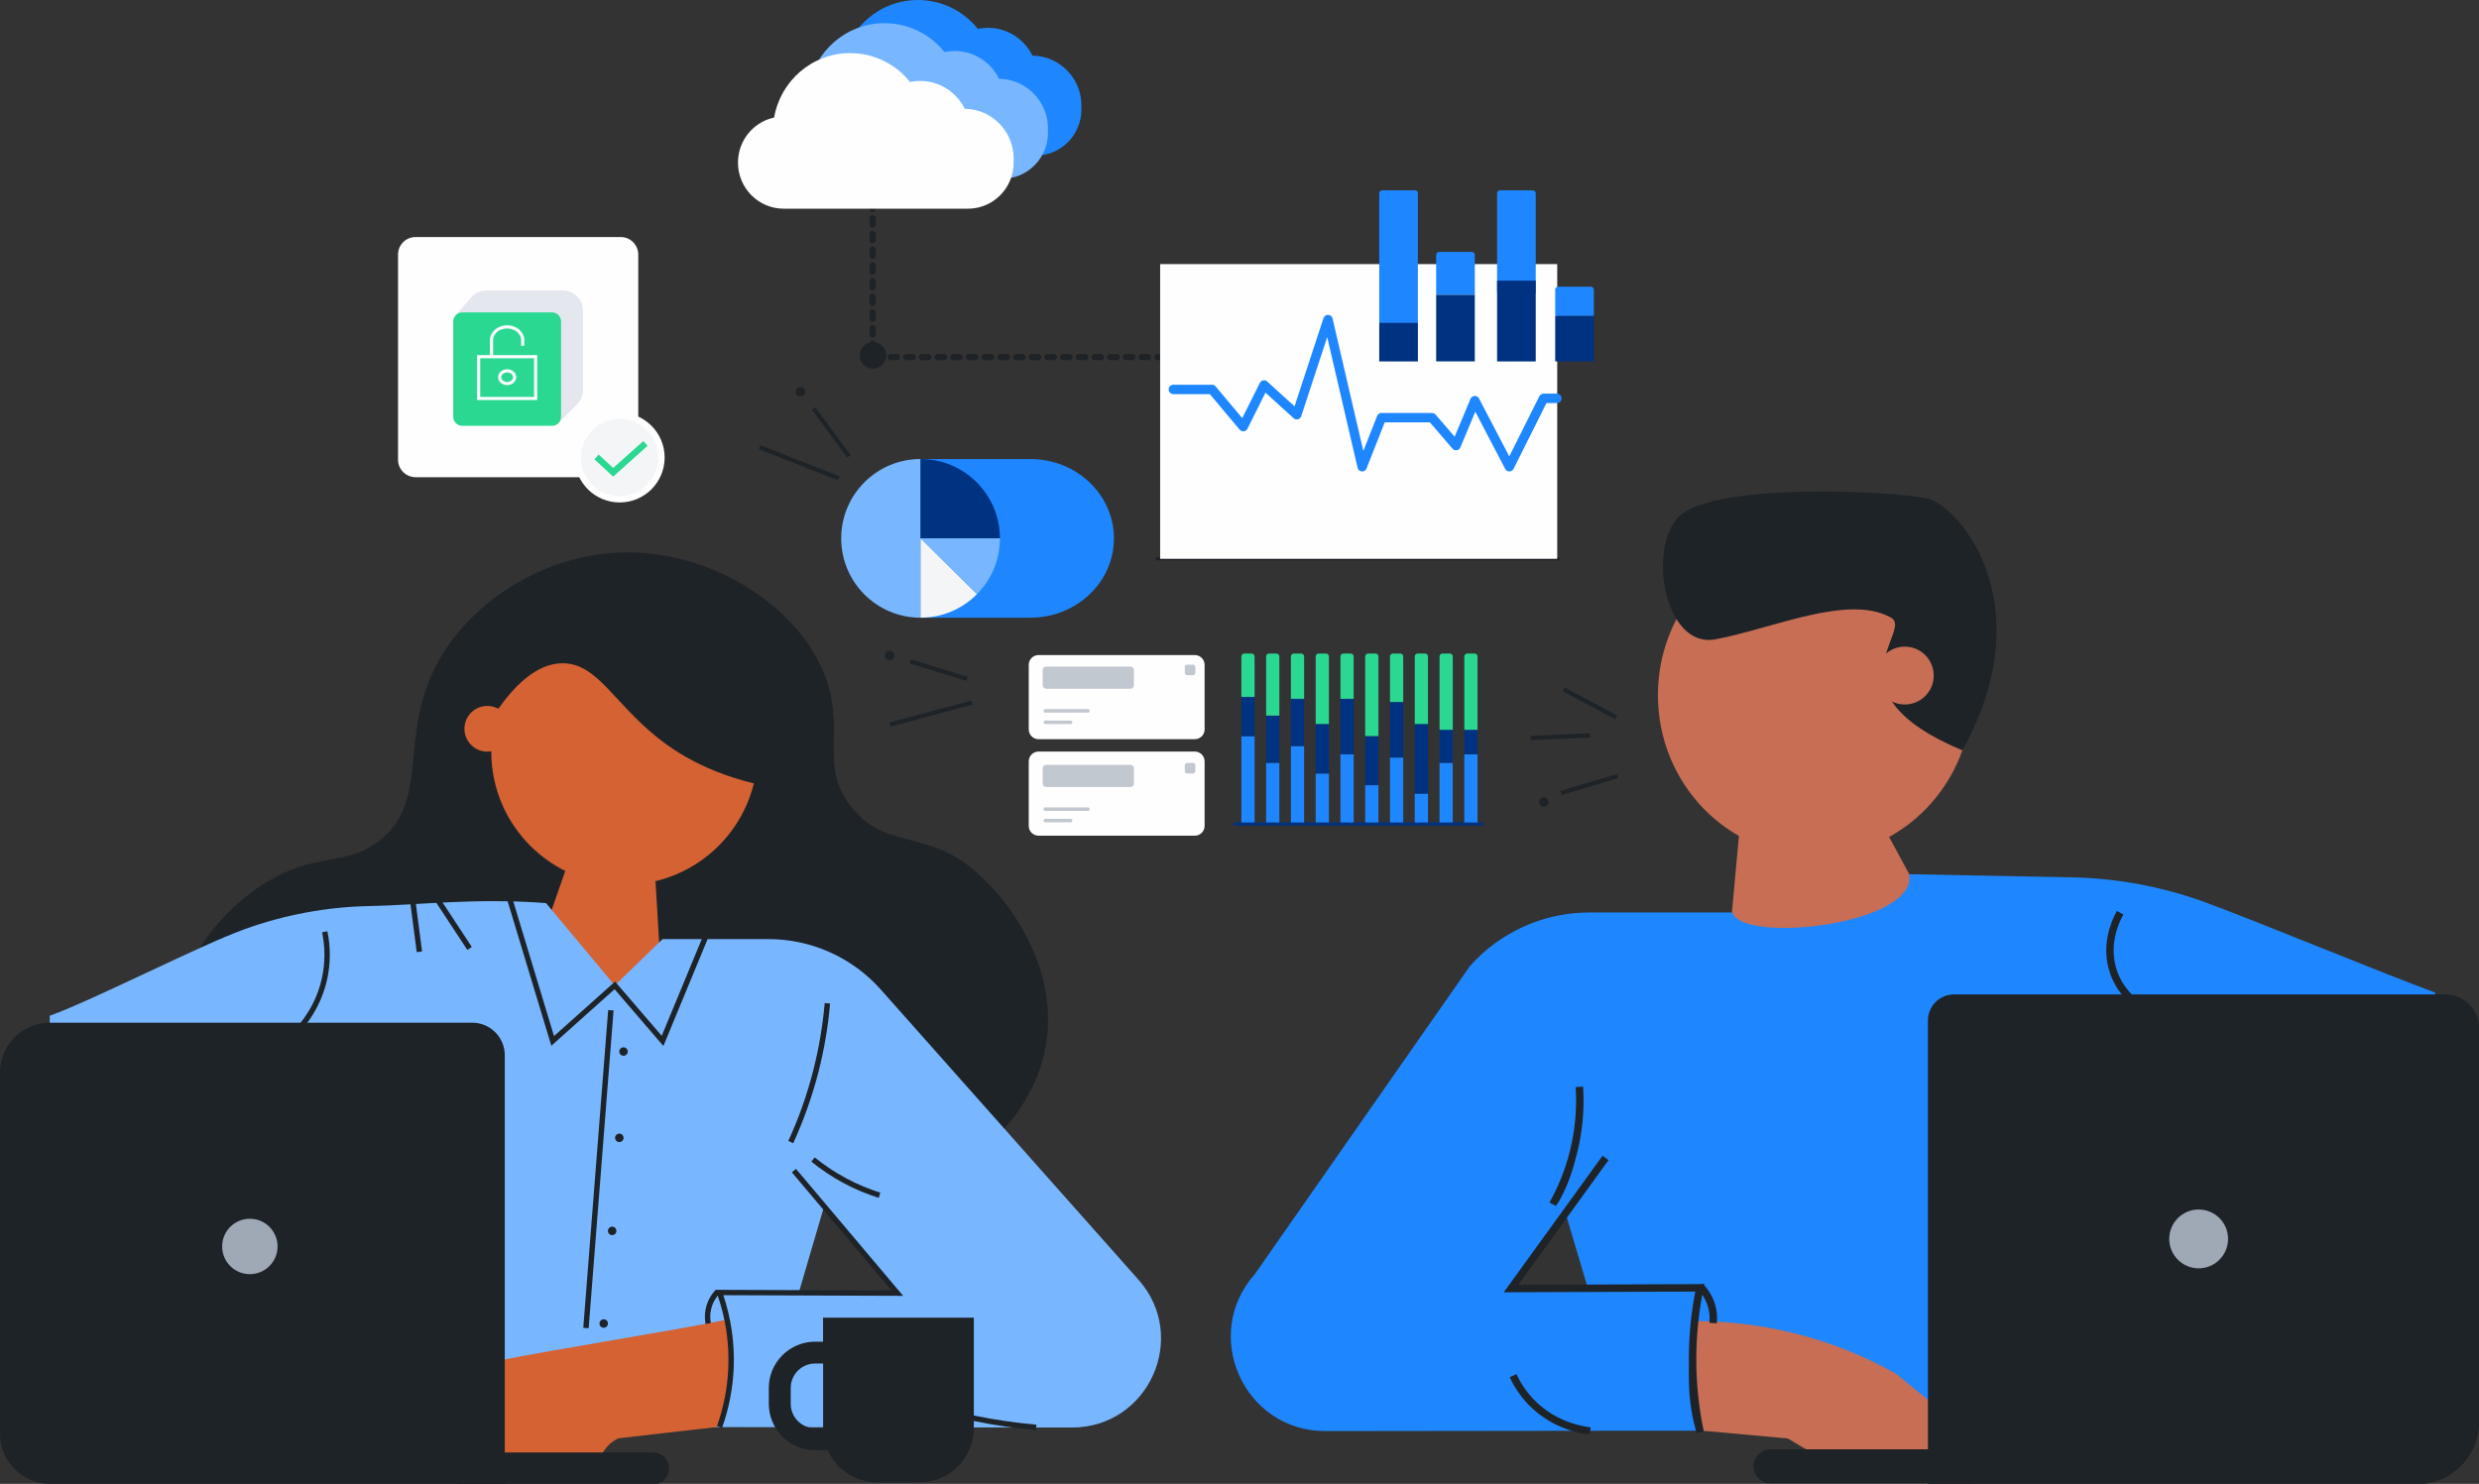 <svg width="790" height="473" viewBox="0 0 790 473" fill="none" xmlns="http://www.w3.org/2000/svg">
<rect x="0" y="0" width="790" height="473" fill="#333333" stroke="none"/>
<g clip-path="url(#clip0_688_588)">
<path d="M197.81 75.559H132.432C129.345 75.559 126.843 78.061 126.843 81.148V146.525C126.843 149.612 129.345 152.115 132.432 152.115H197.81C200.897 152.115 203.399 149.612 203.399 146.525V81.148C203.399 78.061 200.897 75.559 197.81 75.559Z" fill="#FEFEFF"/>
<path d="M210.805 145.845C210.805 153.205 204.834 159.167 197.474 159.167C190.115 159.167 184.144 153.195 184.144 145.845C184.144 138.495 190.115 132.515 197.474 132.515C204.834 132.515 210.805 138.486 210.805 145.836V145.845Z" fill="#F3F5F6" stroke="#FEFEFF" stroke-width="2" stroke-miterlimit="10"/>
<path d="M190.767 144.886L195.406 149.171L205.029 140.591L206.352 142.128L195.388 151.928L189.426 146.404L190.767 144.886Z" fill="#2AD891"/>
<path d="M283.375 230.319L309.58 223.286L309.934 224.609L283.729 231.642L283.375 230.319Z" fill="#1E2328"/>
<path d="M289.905 211.492L290.305 210.179L308.378 215.74L307.977 217.045L289.905 211.483V211.492Z" fill="#1E2328"/>
<path d="M283.533 207.468C282.694 207.468 282.024 208.139 282.024 208.977C282.024 209.816 282.694 210.486 283.533 210.486C284.371 210.486 285.042 209.816 285.042 208.977C285.042 208.139 284.371 207.468 283.533 207.468Z" fill="#1E2328"/>
<path d="M242.311 141.923L267.575 151.826L267.072 153.102L241.808 143.2L242.311 141.923Z" fill="#1E2328"/>
<path d="M258.744 130.652L259.843 129.841L271.087 145.053L269.988 145.864L258.744 130.652Z" fill="#1E2328"/>
<path d="M256.005 123.628C255.334 123.134 254.393 123.274 253.9 123.944C253.406 124.615 253.546 125.556 254.216 126.05C254.887 126.543 255.828 126.404 256.322 125.733C256.815 125.062 256.676 124.121 256.005 123.628Z" fill="#1E2328"/>
<path d="M497.245 252.118L515.373 246.715L515.764 248.028L497.636 253.431L497.245 252.118Z" fill="#1E2328"/>
<path d="M493.472 255.639C493.472 256.04 493.313 256.421 493.034 256.701C492.754 256.98 492.372 257.139 491.972 257.139C491.571 257.139 491.189 256.98 490.91 256.701C490.63 256.421 490.472 256.04 490.472 255.639C490.472 255.238 490.63 254.856 490.91 254.577C491.189 254.298 491.571 254.139 491.972 254.139C492.372 254.139 492.754 254.298 493.034 254.577C493.313 254.856 493.472 255.238 493.472 255.639Z" fill="#1E2328"/>
<path d="M498.633 219.15L515.326 228.046L514.684 229.257L497.99 220.361L498.633 219.15Z" fill="#1E2328"/>
<path d="M487.761 234.576L506.653 233.71L506.719 235.079L487.826 235.946L487.761 234.576Z" fill="#1E2328"/>
<path d="M61.81 305.04C65.648 298.63 72.458 289.194 83.776 281.937C100.386 271.317 109.506 276.45 120.424 268.345C138.338 255.043 125.408 232.657 141.701 207.459C153.02 189.945 174.716 176.857 197.875 176.112C225.561 175.236 253.015 192.06 262.312 213.942C270.1 232.303 260.532 243.352 271.19 257.101C281.893 270.879 295.168 264.414 310.213 277.214C324.392 289.268 337.21 310.834 333.26 333.387C329.366 355.772 311.163 368.199 307.111 370.985C271.497 395.308 225.794 373.155 223.176 371.832C169.36 349.577 115.58 327.322 61.819 305.04H61.81Z" fill="#1E2328"/>
<path d="M207.871 263.529C209.082 283.847 210.274 304.173 211.476 324.5C208.048 333.704 201.303 340.793 193.795 341.603C182.513 342.805 168.922 329.856 168.81 310.145C174.139 294.82 179.495 279.496 184.824 264.172C192.518 263.948 200.185 263.753 207.852 263.539L207.871 263.529Z" fill="#D56232"/>
<path d="M362.819 407.949L280.701 315.454C271.627 305.217 258.576 299.357 244.882 299.357H211.141C206.063 304.276 200.996 309.194 195.919 314.122C188.615 305.366 181.312 296.637 174.008 287.88C151.539 286.148 132.59 288.57 118.151 288.812C104.364 289.045 90.707 291.56 77.758 296.264C63.757 301.341 29.838 318.734 15.846 323.801C15.902 371.534 35.884 406.952 35.959 454.686L341.626 455.049C366.033 455.03 379.028 426.198 362.81 407.94L362.819 407.949ZM254.514 412.206C257.225 402.993 259.908 393.78 262.619 384.558C270.398 393.789 278.176 403.003 285.964 412.225C275.475 412.225 264.985 412.206 254.514 412.206Z" fill="#78B7FF"/>
<path d="M231.71 420.656C213.768 424.335 175.442 430.32 157.5 434L136.168 465.715H188.503C193.618 463.004 191.886 461.211 197 458.5C205.216 457.587 220.279 455.775 228.496 454.881C230.21 450.913 232.287 444.848 232.883 437.181C233.452 430.353 232.613 424.633 231.719 420.646L231.71 420.656Z" fill="#D56232"/>
<path d="M15.995 473.019H160.864V336.378C160.864 330.648 156.215 326 150.486 326H15.855C7.099 326 0 333.098 0 341.855V457.024C0 465.855 7.164 473.019 15.995 473.019Z" fill="#1E2328"/>
<path d="M208.085 473.229H147.673C144.85 473.229 142.558 470.937 142.558 468.114C142.558 465.292 144.85 463 147.673 463H208.085C210.908 463 213.199 465.292 213.199 468.114C213.199 470.937 210.908 473.229 208.085 473.229Z" fill="#1E2328"/>
<path d="M230.107 455.17L228.486 454.602C230.601 448.63 231.821 442.398 232.092 436.101C232.436 428.015 231.216 420.003 228.486 412.299L228.086 411.154L284.101 411.358L252.344 373.695L253.657 372.587L287.809 413.073L230.517 412.868C233.032 420.423 234.141 428.257 233.815 436.175C233.526 442.64 232.287 449.031 230.098 455.17H230.107Z" fill="#1E2328"/>
<path d="M88.453 397.329C88.453 402.201 84.503 406.16 79.621 406.16C74.74 406.16 70.79 402.211 70.79 397.329C70.79 392.448 74.74 388.498 79.621 388.498C84.503 388.498 88.453 392.448 88.453 397.329Z" fill="#9FA8B5"/>
<path d="M224.863 422.044C224.537 420.385 224.555 418.727 224.918 417.088C225.524 414.302 226.959 412.318 228.067 411.154L229.306 412.337C228.356 413.352 227.117 415.048 226.577 417.47C226.269 418.886 226.251 420.311 226.539 421.745L224.863 422.053V422.044Z" fill="#1E2328"/>
<path d="M252.782 364.426L251.217 363.7C254.533 356.471 257.207 348.897 259.172 341.193C260.961 334.179 262.191 326.95 262.815 319.74L264.529 319.889C263.905 327.211 262.656 334.514 260.849 341.631C258.846 349.41 256.135 357.095 252.782 364.417V364.426Z" fill="#1E2328"/>
<path d="M280.021 381.837C276.127 380.617 272.335 379.015 268.749 377.086C265.144 375.139 261.715 372.848 258.548 370.277L259.638 368.945C262.731 371.46 266.066 373.677 269.578 375.559C273.071 377.45 276.77 378.987 280.543 380.189L280.03 381.828L280.021 381.837Z" fill="#1E2328"/>
<path d="M330.121 455.859C316.92 454.695 303.934 452.049 291.479 447.96C286.104 446.19 280.72 444.131 275.54 441.821L276.229 440.256C281.381 442.547 286.682 444.587 292.019 446.32C304.344 450.363 317.209 452.999 330.279 454.136L330.13 455.85L330.121 455.859Z" fill="#1E2328"/>
<path d="M175.694 333.35L161.162 285.272L162.801 284.778L176.551 330.266L196.002 312.893L210.88 330.192L224.704 296.777L226.288 297.447L211.411 333.433L195.853 315.333L175.694 333.359V333.35Z" fill="#1E2328"/>
<path d="M185.876 423.273L193.813 321.975L195.527 322.106L187.59 423.404L185.876 423.273Z" fill="#1E2328"/>
<path d="M137.994 286.176L139.428 285.235L150.356 301.854L148.921 302.795L137.994 286.176Z" fill="#1E2328"/>
<path d="M130.057 282.477L131.761 282.254L134.509 303.298L132.805 303.521L130.057 282.477Z" fill="#1E2328"/>
<path d="M94.014 330.583L92.812 329.363C96.324 325.888 100.861 319.982 102.65 311.495C103.637 306.782 103.637 301.975 102.65 297.196L104.327 296.851C105.361 301.863 105.361 306.921 104.327 311.84C102.436 320.764 97.675 326.959 94.005 330.583H94.014Z" fill="#1E2328"/>
<path d="M200.055 335.194C200.055 335.94 199.449 336.545 198.704 336.545C197.959 336.545 197.353 335.94 197.353 335.194C197.353 334.449 197.959 333.844 198.704 333.844C199.449 333.844 200.055 334.449 200.055 335.194Z" fill="#1E2328"/>
<path d="M198.713 362.713C198.713 363.458 198.108 364.063 197.363 364.063C196.617 364.063 196.012 363.458 196.012 362.713C196.012 361.967 196.617 361.362 197.363 361.362C198.108 361.362 198.713 361.967 198.713 362.713Z" fill="#1E2328"/>
<path d="M196.431 392.373C196.431 393.119 195.825 393.724 195.08 393.724C194.335 393.724 193.729 393.119 193.729 392.373C193.729 391.628 194.335 391.023 195.08 391.023C195.825 391.023 196.431 391.628 196.431 392.373Z" fill="#1E2328"/>
<path d="M193.739 421.894C193.739 422.64 193.133 423.245 192.388 423.245C191.643 423.245 191.037 422.64 191.037 421.894C191.037 421.149 191.643 420.544 192.388 420.544C193.133 420.544 193.739 421.149 193.739 421.894Z" fill="#1E2328"/>
<path d="M241.454 239.597C241.454 263.045 222.45 282.049 199.011 282.049C175.573 282.049 156.56 263.045 156.56 239.597C156.56 216.15 175.564 197.156 199.011 197.156C222.459 197.156 241.454 216.159 241.454 239.597Z" fill="#D56232"/>
<path d="M159.187 198.823C159.056 207.859 158.926 216.895 158.814 225.922C163.556 219.224 170.766 211.325 179.476 211.427C190.339 211.557 195.509 223.929 209.575 235.163C217.68 241.656 230.48 248.885 250.695 251.698C252.819 245.494 257.505 228.912 249.847 212.694C237.923 187.421 202.868 179.735 178.629 187.682C169.807 190.569 163.314 195.255 159.177 198.814L159.187 198.823Z" fill="#1E2328"/>
<path d="M162.578 232.313C162.578 236.337 159.317 239.597 155.293 239.597C151.268 239.597 148.008 236.337 148.008 232.313C148.008 228.288 151.268 225.028 155.293 225.028C159.317 225.028 162.578 228.288 162.578 232.313Z" fill="#D56232"/>
<path d="M293.361 146.32H328.323C343.051 146.32 354.984 157.639 354.984 171.612C354.984 185.576 343.051 196.904 328.323 196.904H293.361" fill="#1E87FF"/>
<path d="M293.361 146.32C279.397 146.32 268.069 157.639 268.069 171.612C268.069 185.586 279.387 196.904 293.361 196.904V146.32Z" fill="#78B7FF"/>
<path d="M318.653 171.603C318.653 157.639 307.325 146.32 293.361 146.32V171.603H318.653Z" fill="#003282"/>
<path d="M293.361 196.904C300.404 196.904 306.766 194.025 311.35 189.386L293.361 171.603V196.895V196.904Z" fill="#F3F5F6"/>
<path d="M293.361 171.603L311.35 189.386C315.868 184.822 318.653 178.543 318.653 171.612H293.361V171.603Z" fill="#78B7FF"/>
<path d="M462.953 243.147H458.743V262.793H462.953V243.147Z" fill="#1E87FF"/>
<path d="M470.853 240.455H466.642V262.793H470.853V240.455Z" fill="#1E87FF"/>
<path d="M462.953 232.629H458.743V243.147H462.953V232.629Z" fill="#003282"/>
<path d="M470.853 232.629H466.642V240.454H470.853V232.629Z" fill="#003282"/>
<path d="M458.752 232.629H462.963V209.257C462.963 208.744 462.544 208.325 462.031 208.325H459.684C459.171 208.325 458.752 208.744 458.752 209.257V232.629Z" fill="#2AD891"/>
<path d="M466.642 232.629H470.853V209.257C470.853 208.744 470.434 208.325 469.922 208.325H467.574C467.062 208.325 466.642 208.744 466.642 209.257V232.629Z" fill="#2AD891"/>
<path d="M399.812 234.642H395.601V262.793H399.812V234.642Z" fill="#1E87FF"/>
<path d="M407.702 243.147H403.491V262.793H407.702V243.147Z" fill="#1E87FF"/>
<path d="M415.592 237.8H411.382V262.793H415.592V237.8Z" fill="#1E87FF"/>
<path d="M423.492 246.565H419.281V262.793H423.492V246.565Z" fill="#1E87FF"/>
<path d="M431.382 240.455H427.172V262.793H431.382V240.455Z" fill="#1E87FF"/>
<path d="M439.273 250.301H435.062V262.803H439.273V250.301Z" fill="#1E87FF"/>
<path d="M447.173 241.479H442.962V262.793H447.173V241.479Z" fill="#1E87FF"/>
<path d="M455.063 252.975H450.852V262.803H455.063V252.975Z" fill="#1E87FF"/>
<path d="M399.812 222.149H395.601V234.651H399.812V222.149Z" fill="#003282"/>
<path d="M407.702 228.102H403.491V243.147H407.702V228.102Z" fill="#003282"/>
<path d="M415.592 222.755H411.382V237.8H415.592V222.755Z" fill="#003282"/>
<path d="M423.492 230.785H419.281V246.566H423.492V230.785Z" fill="#003282"/>
<path d="M431.382 222.755H427.172V240.455H431.382V222.755Z" fill="#003282"/>
<path d="M439.273 234.642H435.062V250.301H439.273V234.642Z" fill="#003282"/>
<path d="M447.173 223.78H442.962V241.479H447.173V223.78Z" fill="#003282"/>
<path d="M455.063 230.776H450.852V252.965H455.063V230.776Z" fill="#003282"/>
<path d="M395.601 222.14H399.812V209.257C399.812 208.744 399.392 208.325 398.88 208.325H396.532C396.02 208.325 395.601 208.744 395.601 209.257V222.14Z" fill="#2AD891"/>
<path d="M403.491 228.102H407.702V209.257C407.702 208.744 407.283 208.325 406.77 208.325H404.423C403.91 208.325 403.491 208.744 403.491 209.257V228.102Z" fill="#2AD891"/>
<path d="M411.382 222.755H415.592V209.266C415.592 208.753 415.173 208.334 414.661 208.334H412.313C411.801 208.334 411.382 208.753 411.382 209.266V222.755Z" fill="#2AD891"/>
<path d="M419.281 230.776H423.492V209.257C423.492 208.744 423.073 208.325 422.561 208.325H420.213C419.701 208.325 419.281 208.744 419.281 209.257V230.776Z" fill="#2AD891"/>
<path d="M427.172 222.755H431.382V209.266C431.382 208.753 430.963 208.334 430.451 208.334H428.103C427.591 208.334 427.172 208.753 427.172 209.266V222.755Z" fill="#2AD891"/>
<path d="M435.062 234.642H439.273V209.266C439.273 208.753 438.854 208.334 438.341 208.334H435.994C435.481 208.334 435.062 208.753 435.062 209.266V234.642Z" fill="#2AD891"/>
<path d="M442.962 223.78H447.173V209.257C447.173 208.744 446.753 208.325 446.241 208.325H443.893C443.381 208.325 442.962 208.744 442.962 209.257V223.78Z" fill="#2AD891"/>
<path d="M450.852 230.776H455.063V209.257C455.063 208.744 454.644 208.325 454.131 208.325H451.784C451.272 208.325 450.852 208.744 450.852 209.257V230.776Z" fill="#2AD891"/>
<path d="M472.651 262.663H393.141" stroke="#003282" stroke-miterlimit="10"/>
<path d="M380.752 235.629H330.959C329.236 235.629 327.838 234.232 327.838 232.508V211.939C327.838 210.216 329.236 208.809 330.959 208.809H380.752C382.475 208.809 383.882 210.207 383.882 211.939V232.508C383.882 234.232 382.484 235.629 380.752 235.629Z" fill="#FEFEFF"/>
<path d="M380.752 266.389H330.959C329.236 266.389 327.838 264.992 327.838 263.268V242.7C327.838 240.976 329.236 239.57 330.959 239.57H380.752C382.475 239.57 383.882 240.967 383.882 242.7V263.268C383.882 264.992 382.484 266.389 380.752 266.389Z" fill="#FEFEFF"/>
<path d="M346.731 227.152H333.102C332.794 227.152 332.543 226.891 332.543 226.593C332.543 226.295 332.804 226.034 333.102 226.034H346.731C347.038 226.034 347.29 226.285 347.29 226.593C347.29 226.9 347.047 227.152 346.731 227.152Z" fill="#C2C8D0"/>
<path d="M341.188 230.813H333.111C332.804 230.813 332.552 230.552 332.552 230.254C332.552 229.956 332.813 229.695 333.111 229.695H341.188C341.495 229.695 341.747 229.947 341.747 230.254C341.747 230.561 341.495 230.813 341.188 230.813Z" fill="#C2C8D0"/>
<path d="M380.146 246.566H378.339C377.901 246.566 377.556 246.212 377.556 245.783V243.976C377.556 243.538 377.91 243.193 378.339 243.193H380.146C380.584 243.193 380.929 243.547 380.929 243.976V245.783C380.929 246.221 380.575 246.566 380.146 246.566Z" fill="#C2C8D0"/>
<path d="M380.146 215.237H378.339C377.901 215.237 377.556 214.883 377.556 214.454V212.647C377.556 212.209 377.91 211.865 378.339 211.865H380.146C380.584 211.865 380.929 212.219 380.929 212.647V214.454C380.929 214.892 380.575 215.237 380.146 215.237Z" fill="#C2C8D0"/>
<path d="M360.238 212.47H333.391C332.776 212.47 332.273 212.973 332.273 213.588V218.432C332.273 219.047 332.776 219.55 333.391 219.55H360.238C360.853 219.55 361.356 219.047 361.356 218.432V213.588C361.356 212.973 360.853 212.47 360.238 212.47Z" fill="#C2C8D0"/>
<path d="M346.731 258.48H333.102C332.794 258.48 332.543 258.219 332.543 257.921C332.543 257.623 332.804 257.362 333.102 257.362H346.731C347.038 257.362 347.29 257.623 347.29 257.921C347.29 258.219 347.047 258.48 346.731 258.48Z" fill="#C2C8D0"/>
<path d="M341.188 262.141H333.111C332.804 262.141 332.552 261.88 332.552 261.582C332.552 261.284 332.813 261.023 333.111 261.023H341.188C341.495 261.023 341.747 261.275 341.747 261.582C341.747 261.89 341.495 262.141 341.188 262.141Z" fill="#C2C8D0"/>
<path d="M360.238 243.799H333.391C332.776 243.799 332.273 244.302 332.273 244.917V249.761C332.273 250.376 332.776 250.879 333.391 250.879H360.238C360.853 250.879 361.356 250.376 361.356 249.761V244.917C361.356 244.302 360.853 243.799 360.238 243.799Z" fill="#C2C8D0"/>
<path d="M368.334 178.133H497.03" stroke="#1E2328" stroke-miterlimit="10"/>
<path d="M556.325 242.848C554.601 261.629 552.878 280.4 551.155 299.18C556.176 311.15 573.289 318.165 588.762 316.004C606.425 313.554 618.852 299.571 612.349 285.896C604.673 271.727 597.025 257.576 589.358 243.417C578.366 243.23 567.336 243.035 556.325 242.848Z" fill="#C76E54"/>
<path d="M702.619 287.563C688.85 282.57 674.345 279.897 659.71 279.654C639.933 279.319 628.214 279.002 608.437 278.667C611.157 294.783 555.347 301.015 552.058 290.87H506.467C491.935 290.87 478.091 297.093 468.431 307.955L399.858 406.198C382.652 425.583 396.43 456.213 422.365 456.185L747.008 455.803C747.064 405.117 775.952 367.072 776.017 316.395C761.168 311.011 717.487 292.966 702.628 287.573L702.619 287.563ZM481.52 410.753C487.314 402.732 493.118 394.711 498.912 386.709C501.288 394.702 503.663 402.667 506.02 410.66C497.85 410.678 489.68 410.706 481.52 410.753Z" fill="#1E87FF"/>
<path d="M540.022 421.093C552.03 421.14 568.351 422.77 586.228 429.505C593.019 432.058 599.009 434.964 604.217 437.908L640.567 467.578H584.98L569.721 458.542C560.657 457.722 551.583 456.902 542.5 456.064C541.103 450.978 539.789 444.513 539.407 436.958C539.1 430.921 539.454 425.565 540.013 421.103L540.022 421.093Z" fill="#C76E54"/>
<path d="M770.223 473.148H614.39V325.282C614.39 320.708 618.097 317 622.671 317H779.306C785.221 317 790.009 321.788 790.009 327.704V453.362C790.009 464.289 781.15 473.139 770.232 473.139L770.223 473.148Z" fill="#1E2328"/>
<path d="M564.215 472.825H628.382C631.381 472.825 633.803 470.393 633.803 467.412C633.803 464.431 631.372 462 628.382 462H564.206C561.206 462 558.793 464.431 558.793 467.412C558.793 470.393 561.225 472.825 564.224 472.825H564.215Z" fill="#1E2328"/>
<path d="M540.069 452.5C538.55 445.075 538.699 441.169 538.69 433.595C538.672 426.096 539.389 418.56 540.851 411.21L480.188 411.442L510.799 369.112L511.907 369.913L482.88 410.064L542.538 409.831L542.37 410.651C540.833 418.187 540.06 425.9 540.069 433.576C540.087 441.066 540.861 448.584 542.37 455.915L541 456.185L540.069 452.5Z" fill="#1E2328" stroke="#1E2328" stroke-miterlimit="10"/>
<path d="M710.034 394.926C710.034 400.105 705.833 404.297 700.662 404.297C695.492 404.297 691.291 400.105 691.291 394.926C691.291 389.746 695.483 385.554 700.662 385.554C705.842 385.554 710.034 389.746 710.034 394.926Z" fill="#9FA8B5"/>
<path d="M546.655 421.298L545.286 421.205C545.397 419.649 545.239 418.103 544.829 416.613C544.233 414.451 543.096 412.439 541.531 410.781L542.538 409.84C544.261 411.666 545.509 413.874 546.161 416.249C546.599 417.889 546.767 419.584 546.664 421.298H546.655Z" fill="#1E2328" stroke="#1E2328" stroke-miterlimit="10"/>
<path d="M495.661 383.775L494.459 383.123C497.217 378.102 499.331 372.764 500.729 367.221C502.405 360.616 503.039 353.797 502.666 346.988L504.036 346.913C504.427 353.881 503.775 360.84 502.07 367.575C500.635 373.192 499.332 377.367 496.5 382.5L495.661 383.775Z" fill="#1E2328" stroke="#1E2328" stroke-miterlimit="10"/>
<path d="M506.16 456.781C501.139 456.036 493.882 453.856 487.761 447.717C485.33 445.267 483.318 442.426 481.78 439.259L483.01 438.663C484.473 441.69 486.392 444.41 488.721 446.758C494.58 452.636 501.53 454.732 506.355 455.449L506.16 456.791V456.781Z" fill="#1E2328" stroke="#1E2328" stroke-miterlimit="10"/>
<path d="M677.96 318.268C675.612 315.845 673.898 313.079 672.864 310.005C669.976 301.527 673.256 293.935 674.793 291.057L675.994 291.709C674.532 294.42 671.43 301.583 674.15 309.557C675.128 312.436 676.74 315.035 678.947 317.299L677.96 318.258V318.268Z" fill="#1E2328" stroke="#1E2328" stroke-miterlimit="10"/>
<path d="M628.391 221.581C628.391 249.919 605.996 272.882 578.366 272.882C550.735 272.882 528.34 249.91 528.34 221.581C528.34 193.252 550.735 170.28 578.366 170.28C605.996 170.28 628.391 193.252 628.391 221.581Z" fill="#C76E54"/>
<path d="M625.373 239.178C651.056 192.861 624.553 161.458 614.38 158.971C604.217 156.474 545.994 153.568 534.964 164.746C524.968 174.873 530.455 206.797 546.655 203.797C564.662 200.462 589.116 189.172 602.68 196.913C609.871 201.021 581.291 220.798 625.373 239.187V239.178Z" fill="#1E2328"/>
<path d="M607.012 224.571C612.105 224.571 616.234 220.442 616.234 215.349C616.234 210.255 612.105 206.126 607.012 206.126C601.918 206.126 597.789 210.255 597.789 215.349C597.789 220.442 601.918 224.571 607.012 224.571Z" fill="#C76E54"/>
<path d="M262.29 420V427.685H259.747C251.623 427.685 245 434.309 245 442.432V447.5C245 455.623 251.623 462.246 259.747 462.246H263.762C266.454 468.32 272.537 472.559 279.617 472.559H292.995C302.58 472.559 310.34 464.799 310.34 455.213V420.019H262.29V420ZM259.765 455.269C255.471 455.269 251.987 451.785 251.987 447.49V442.423C251.987 438.128 255.471 434.644 259.765 434.644H262.309V455.278H259.765V455.26V455.269Z" fill="#1E2328"/>
<path d="M278.083 49.578V113.837H383.882" stroke="#1E2328" stroke-width="2" stroke-miterlimit="10" stroke-linecap="round" stroke-dasharray="2 3"/>
<path d="M344.625 33.657C344.625 24.919 337.648 17.83 329.012 17.737C326.432 12.483 321.066 8.868 314.852 8.868C313.744 8.868 312.663 8.98 311.62 9.204C307.111 3.587 300.227 0 292.504 0C280.366 0 270.286 8.868 268.283 20.532C261.697 21.938 256.76 27.835 256.76 34.896C256.76 43.01 263.281 49.587 271.32 49.587H330.056C334.08 49.587 337.713 47.938 340.349 45.283C342.986 42.628 344.616 38.958 344.616 34.896H344.569C344.597 34.486 344.616 34.077 344.616 33.657" fill="#1E87FF"/>
<path d="M333.987 41.044C333.987 32.306 327.009 25.217 318.374 25.124C315.793 19.87 310.427 16.256 304.214 16.256C303.105 16.256 302.025 16.367 300.981 16.591C296.472 10.974 289.588 7.387 281.865 7.387C269.727 7.387 259.647 16.256 257.645 27.919C251.058 29.326 246.121 35.222 246.121 42.283C246.121 50.397 252.642 56.974 260.681 56.974H319.417C323.441 56.974 327.075 55.325 329.711 52.67C332.347 50.015 333.977 46.345 333.977 42.283H333.931C333.959 41.874 333.977 41.464 333.977 41.044" fill="#78B7FF"/>
<path d="M323.041 50.593C323.041 41.855 316.063 34.766 307.428 34.673C304.847 29.419 299.481 25.804 293.268 25.804C292.159 25.804 291.079 25.916 290.035 26.14C285.526 20.522 278.642 16.936 270.919 16.936C258.781 16.936 248.701 25.804 246.699 37.467C240.112 38.874 235.175 44.771 235.175 51.832C235.175 59.946 241.696 66.523 249.735 66.523H308.471C312.495 66.523 316.129 64.874 318.765 62.219C321.401 59.564 323.031 55.894 323.031 51.832H322.985C323.013 51.422 323.031 51.012 323.031 50.593" fill="#FEFEFF"/>
<path d="M496.248 84.185H369.712V178.133H496.248V84.185Z" fill="#FEFEFF"/>
<path d="M440.465 60.673H450.918C451.43 60.673 451.849 61.092 451.849 61.604V102.993H439.534V61.604C439.534 61.092 439.953 60.673 440.465 60.673Z" fill="#1E87FF"/>
<path d="M451.849 102.9H439.534V115.215H451.849V102.9Z" fill="#003282"/>
<path d="M488.469 60.673H478.017C477.502 60.673 477.085 61.09 477.085 61.604V93.054C477.085 93.568 477.502 93.985 478.017 93.985H488.469C488.984 93.985 489.401 93.568 489.401 93.054V61.604C489.401 61.09 488.984 60.673 488.469 60.673Z" fill="#1E87FF"/>
<path d="M489.401 89.458H477.085V115.215H489.401V89.458Z" fill="#003282"/>
<path d="M458.603 80.31H469.055C469.568 80.31 469.987 80.729 469.987 81.241V94.004H457.671V81.241C457.671 80.729 458.091 80.31 458.603 80.31Z" fill="#1E87FF"/>
<path d="M469.987 93.985H457.671V115.197H469.987V93.985Z" fill="#003282"/>
<path d="M496.537 91.386H506.989C507.501 91.386 507.92 91.805 507.92 92.318V100.73H495.605V92.318C495.605 91.805 496.024 91.386 496.537 91.386Z" fill="#1E87FF"/>
<path d="M507.92 100.73H495.605V115.206H507.92V100.73Z" fill="#003282"/>
<path d="M373.923 124.14H386.248L396.197 135.989L402.83 122.724L413.245 132.198L423.194 101.875L434.093 148.78L440.251 133.139H456.358L464.006 142.035L469.996 127.717L480.998 148.78L491.897 126.981H496.155" stroke="#1E87FF" stroke-width="3" stroke-linecap="round" stroke-linejoin="round"/>
<path d="M278.195 117.516C280.531 117.516 282.424 115.623 282.424 113.287C282.424 110.951 280.531 109.058 278.195 109.058C275.859 109.058 273.966 110.951 273.966 113.287C273.966 115.623 275.859 117.516 278.195 117.516Z" fill="#1E2328"/>
<path d="M177.79 135.039L153.299 128.723C152.275 128.723 151.445 127.894 151.445 126.869L145.046 100.692L149.629 95.392C150.849 93.622 152.861 92.569 155.004 92.569H179.299C182.886 92.569 185.802 95.476 185.802 99.071V124.307C185.802 126.04 185.112 127.698 183.892 128.919L177.79 135.03" fill="#E4E8EE"/>
<path d="M175.918 135.738H147.309C145.726 135.738 144.431 134.452 144.431 132.859V102.462C144.431 100.879 145.716 99.584 147.309 99.584H175.918C177.501 99.584 178.796 100.869 178.796 102.462V132.859C178.796 134.443 177.511 135.738 175.918 135.738Z" fill="#2AD891"/>
<path d="M156.644 113.697V108.415C156.644 106.086 158.87 104.195 161.609 104.195C164.348 104.195 166.574 106.086 166.574 108.415V110.232M164.003 120.237C164.003 121.354 162.932 122.267 161.618 122.267C160.305 122.267 159.233 121.354 159.233 120.237C159.233 119.119 160.305 118.206 161.618 118.206C162.932 118.206 164.003 119.109 164.003 120.237ZM170.692 127.018H152.535V113.697H170.692V127.018Z" stroke="#FEFEFF" stroke-miterlimit="10"/>
</g>
<defs>
<clipPath id="clip0_688_588">
<rect width="790" height="473" fill="white"/>
</clipPath>
</defs>
</svg>
